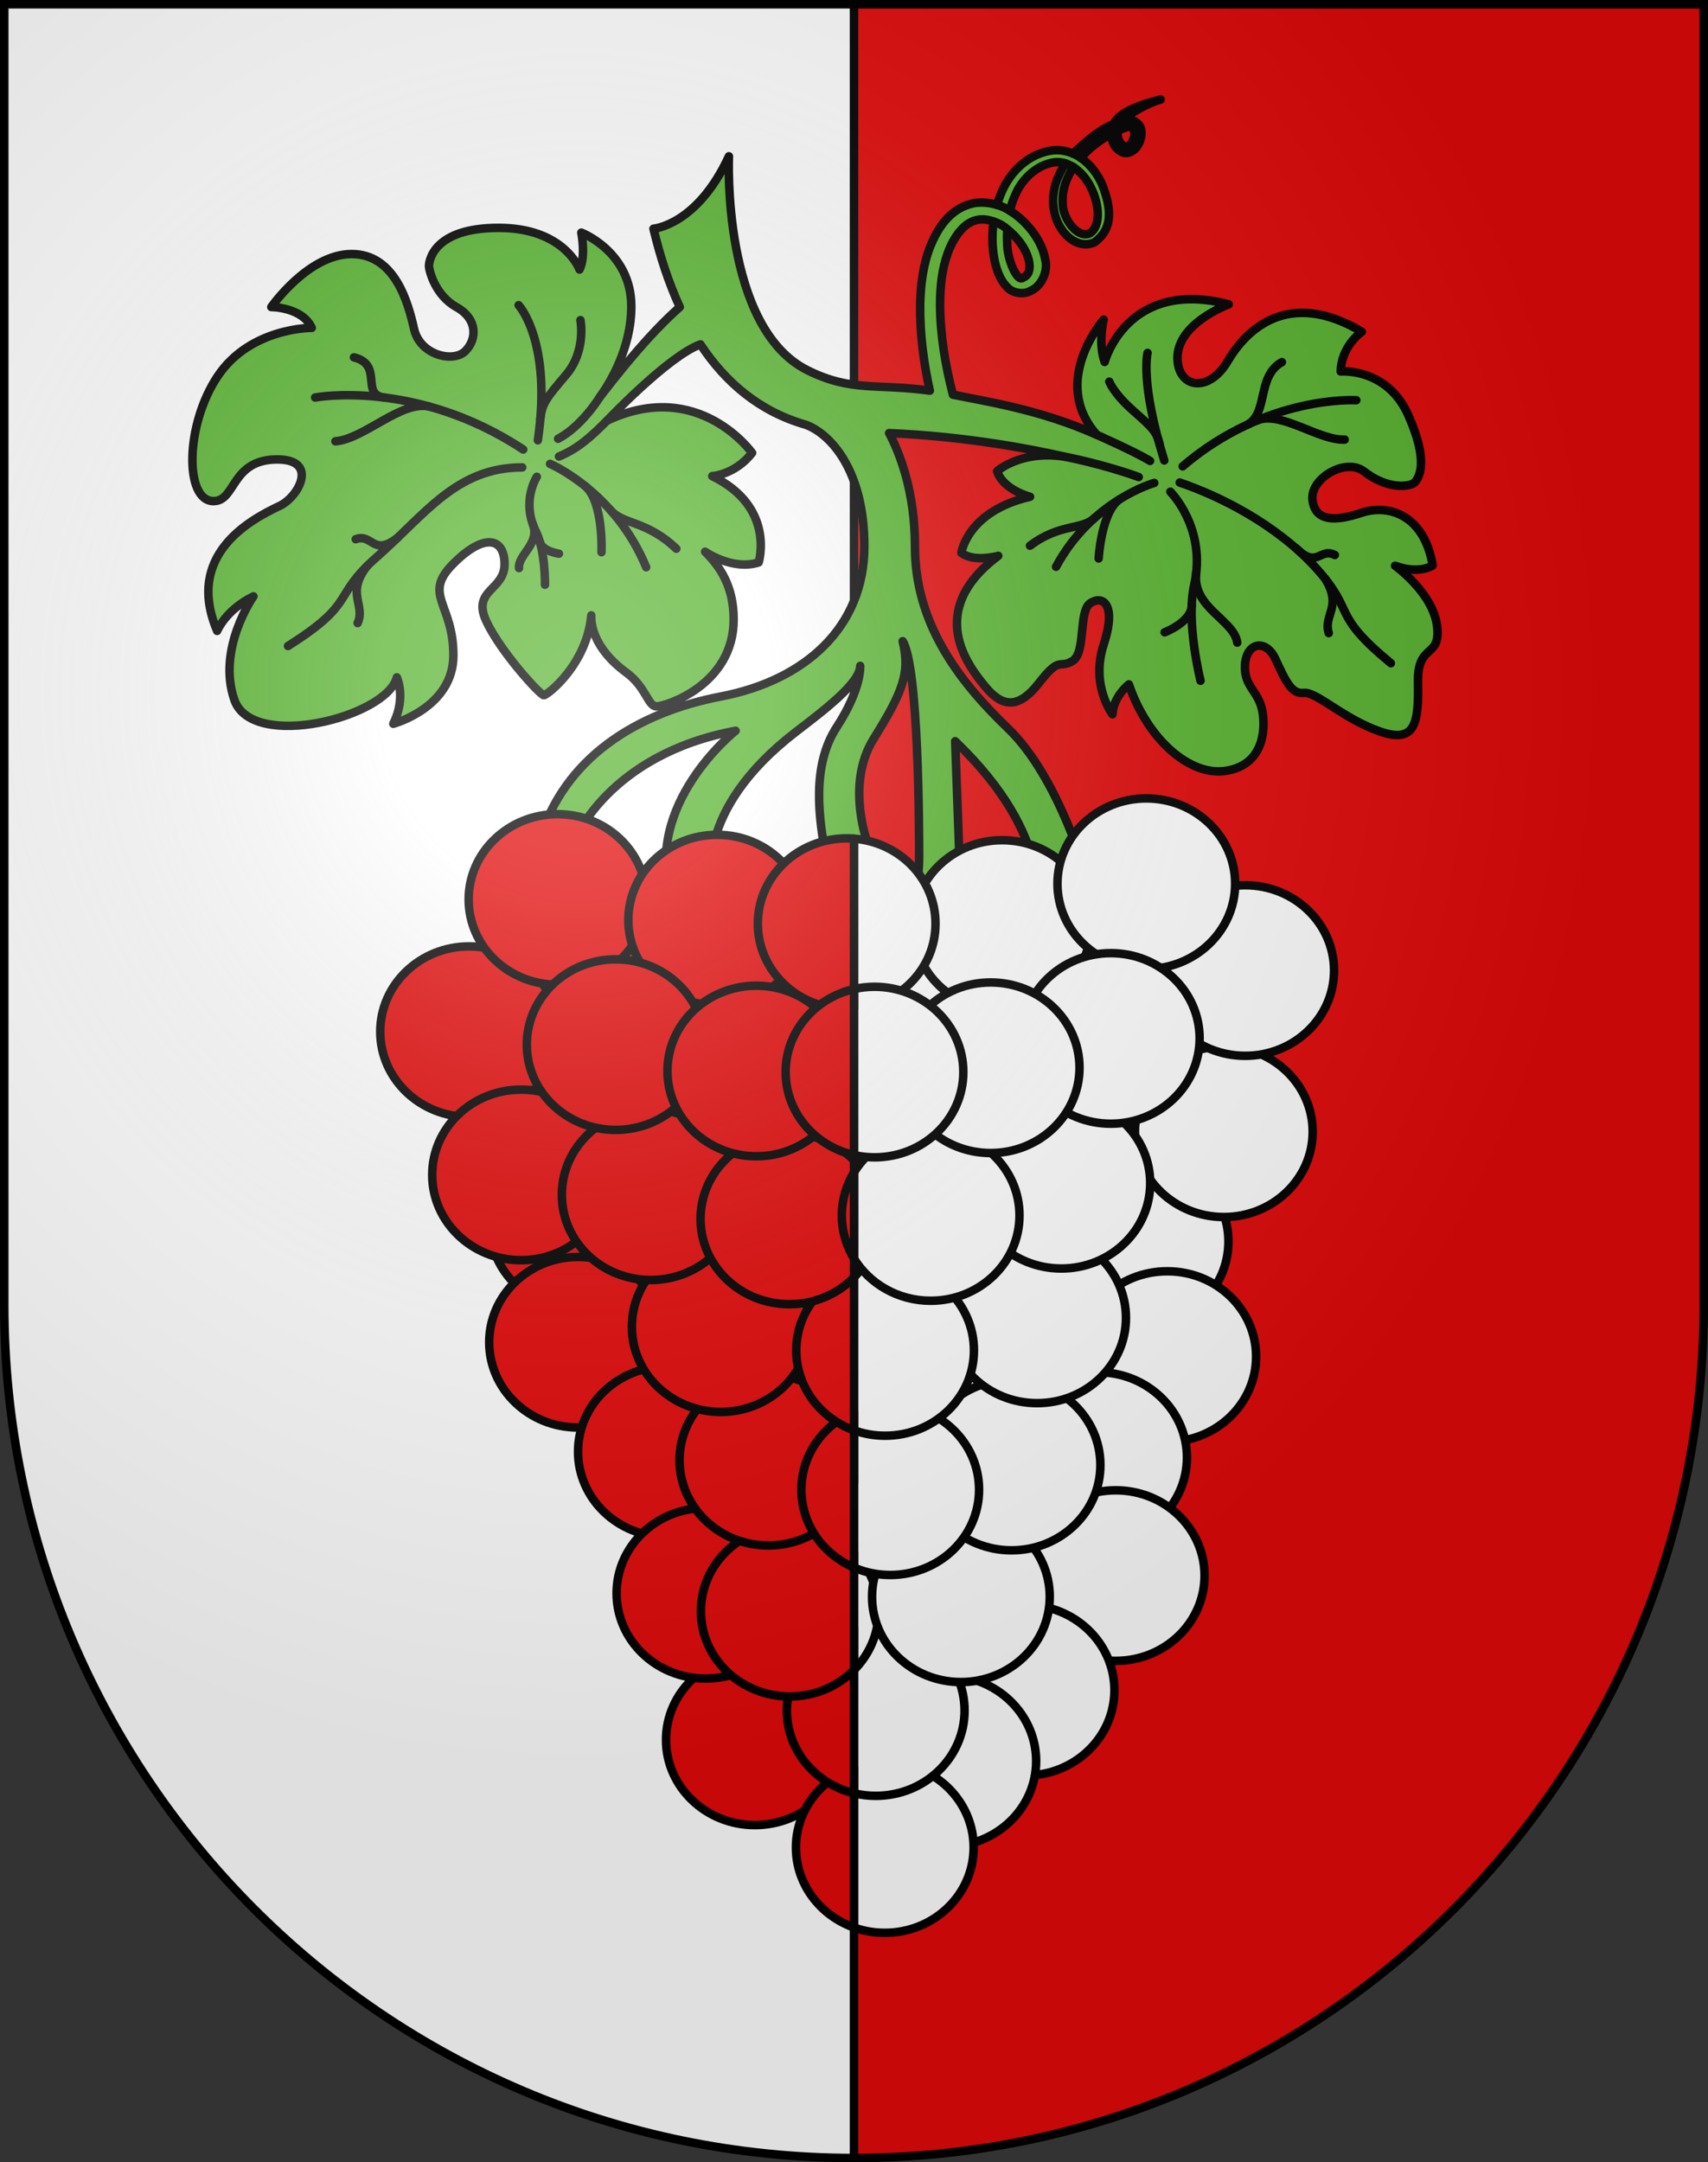 <?xml version="1.0" encoding="UTF-8" standalone="no"?> <svg xmlns:dc="http://purl.org/dc/elements/1.1/" xmlns:cc="http://creativecommons.org/ns#" xmlns:rdf="http://www.w3.org/1999/02/22-rdf-syntax-ns#" xmlns:svg="http://www.w3.org/2000/svg" xmlns="http://www.w3.org/2000/svg" xmlns:xlink="http://www.w3.org/1999/xlink" xmlns:sodipodi="http://sodipodi.sourceforge.net/DTD/sodipodi-0.dtd" xmlns:inkscape="http://www.inkscape.org/namespaces/inkscape" height="763" width="603" version="1.0" id="svg20" sodipodi:version="0.32" inkscape:version="0.46" sodipodi:docname="Pully-coat_of_arms.svg" sodipodi:docbase="C:\Documents and Settings\Steve\Bureau\Blason Villages Suisse pour Wikipédia (par Delta-9)" inkscape:output_extension="org.inkscape.output.svg.inkscape"><rect width="100%" height="100%" fill="#333333" stroke="none"/><defs id="defs29"><linearGradient id="linearGradient2893"><stop style="stop-color:#ffffff;stop-opacity:0.314;" offset="0" id="stop2895"></stop><stop id="stop2897" offset="0.19" style="stop-color:#ffffff;stop-opacity:0.251;"></stop><stop style="stop-color:#6b6b6b;stop-opacity:0.125;" offset="0.6" id="stop2901"></stop><stop style="stop-color:#000000;stop-opacity:0.125;" offset="1" id="stop2899"></stop></linearGradient><linearGradient id="linearGradient2955"><stop style="stop-color:white;stop-opacity:0;" offset="0" id="stop2965"></stop><stop style="stop-color:black;stop-opacity:0.646;" offset="1" id="stop2959"></stop></linearGradient><radialGradient inkscape:collect="always" xlink:href="#linearGradient2893" id="radialGradient3236" gradientUnits="userSpaceOnUse" gradientTransform="matrix(1.215,1.531577e-24,1.464684e-23,1.267,-839.192,-490.489)" cx="858.042" cy="579.933" fx="858.042" fy="579.933" r="300"></radialGradient></defs><desc id="desc22">Coat of Arms of Canton of Freiburg (Fribourg)</desc><g inkscape:groupmode="layer" id="layer1" inkscape:label="Fond écu" style="opacity:1;display:inline" sodipodi:insensitive="true"><path id="path1899" d="M 1.5,1.5 L 1.5,460.368 C 1.5,626.678 135.815,761.5 301.5,761.5 C 467.185,761.5 601.5,626.678 601.5,460.368 L 601.5,1.5 L 1.5,1.5 z" style="fill:#e20909;fill-opacity:1"></path><path id="path3127" d="M 1.5,1.5 L 1.5,460.369 C 1.5,626.68 135.814,761.5 301.5,761.5 L 301.5,1.5 L 1.5,1.5 L 1.5,1.5 z" style="opacity:1;fill:#ffffff"></path></g><g inkscape:groupmode="layer" id="layer2" inkscape:label="Meubles" style="opacity:1;display:inline" sodipodi:insensitive="true"><line id="line2577" y2="1.5" x2="301.499" y1="761.499" x1="301.499" style="fill:none;stroke:#000000;stroke-width:3"></line><g id="g3129"><path d="M 507.339,220.872 C 505.859,209.13 492.544,199.649 492.544,199.649 C 501.212,202.79 505.803,199.519 505.803,199.519 C 502.755,181.433 489.991,177.848 480.761,180.935 C 471.532,184.02 464.335,184.158 463.37,176.488 C 462.403,168.819 475.118,161.349 481.623,166.398 C 490.473,173.266 498.436,171.59 499.594,170.098 C 500.756,168.604 504.727,163.486 497.202,146.544 C 489.682,129.599 473.324,131.085 473.324,131.085 C 473.529,122.016 480.794,117.062 480.794,117.062 C 454.594,101.51 439.766,116.651 433.432,127.452 C 427.097,138.254 416.963,137.223 415.796,127.943 C 414.1,114.499 433.789,107.401 433.789,107.401 C 397.797,98.083 389.988,127.731 389.988,127.731 C 387.592,120.915 389.64,112.77 389.64,112.77 C 389.64,112.77 370.462,134.615 387.266,153.467 C 367.21,144.469 347.66,141.597 336.421,139.267 C 333.72,128.862 331.927,118.03 331.881,107.423 C 331.9,101.161 332.56,94.887 334.618,89.255 C 336.636,83.785 340.347,78.269 345.343,77.544 C 347.098,77.241 348.947,77.506 350.769,78.169 C 350.423,80.793 350.318,83.442 350.42,86.079 C 350.625,89.534 351.121,92.996 352.481,96.452 C 353.204,98.168 354.075,99.933 355.809,101.549 C 357.339,103.327 361.264,104.065 363.555,102.773 C 367.941,101.071 370.062,95.311 369.03,91.662 C 368.36,87.788 366.6,84.502 364.411,81.577 C 362.343,78.917 359.697,76.289 356.526,74.377 C 357.064,72.134 357.825,69.959 358.833,67.913 C 361.346,62.586 366.53,58.052 372.187,57.282 C 373.571,57.103 374.922,57.258 376.212,57.667 C 373.421,61.746 371.595,66.531 371.815,71.622 C 371.992,75.151 373.059,78.722 375.353,81.678 C 377.415,84.438 381.603,87.556 386.317,85.559 C 394.169,80.01 391.412,71.246 389.156,65.226 C 387.681,61.746 385.074,58.084 381.535,55.682 C 384.576,52.235 388.419,49.317 392.414,47.204 C 392.398,47.735 392.418,48.282 392.491,48.855 C 392.889,50.674 393.832,52.507 395.838,53.544 C 398.135,54.888 400.783,52.979 401.591,51.472 C 402.614,49.845 403.195,48.023 402.903,45.989 C 402.814,43.82 400.051,41.885 397.979,42.294 C 397.416,42.404 396.872,42.537 396.335,42.68 C 398.72,39.842 405.959,36.1 409.779,35.105 C 405.13,36.308 395.438,38.86 393.221,43.732 C 388.035,45.858 384.1,49.427 380.079,53.014 C 379.685,53.41 379.301,53.821 378.922,54.24 C 376.776,53.298 374.373,52.819 371.742,53.045 C 363.733,54.046 357.781,59.603 354.517,65.886 C 353.449,67.969 352.632,70.125 351.997,72.317 C 349.652,71.587 347.096,71.283 344.331,71.6 C 335.249,73.22 330.975,80.791 328.372,87.061 C 325.809,93.722 325.02,100.62 324.863,107.369 C 324.738,117.75 326.051,127.845 328.266,137.854 C 309.572,135.235 300.707,138.403 285.145,130.68 C 254.765,115.598 257.333,55.155 257.333,55.155 C 246.088,79.572 230.702,80.707 230.702,80.707 C 233.015,90.434 236.053,99.784 239.996,108.339 C 233.126,114.483 225.092,122.796 211.774,140.085 C 215.395,135.023 222.881,122.791 222.881,108.136 C 222.881,88.807 205.233,82.085 205.233,82.085 C 205.233,82.085 206.914,90.489 204.602,95.11 C 204.602,95.11 199.351,80.404 176.031,80.404 C 152.711,80.404 151.449,92.379 151.449,93.85 C 151.449,95.32 153.553,104.143 161.115,108.346 C 168.676,112.547 168.468,119.69 164.265,123.892 C 160.064,128.093 148.297,125.362 146.196,116.117 C 144.096,106.872 139.473,89.646 124.137,89.646 C 108.802,89.646 95.775,108.345 95.775,108.345 C 95.775,108.345 106.701,108.345 110.063,115.697 C 110.063,115.697 88.423,115.486 76.869,132.714 C 65.313,149.943 65.104,176.834 75.399,176.834 C 83.381,176.834 81.491,162.126 97.877,162.126 C 112.584,162.126 105.533,175.307 98.718,178.514 C 88.005,183.555 65.314,195.95 76.659,222.632 C 76.659,222.632 79.599,215.279 89.473,210.447 C 89.473,210.447 76.45,228.935 82.752,247.003 C 89.054,265.07 136.534,253.095 140.106,239.02 C 140.106,239.02 143.467,246.161 138.846,255.405 C 138.846,255.405 160.064,249.734 160.064,231.246 C 160.064,212.759 149.035,209.921 160.064,198.892 C 171.094,187.863 178.13,189.859 178.13,199.102 C 178.13,208.346 166.577,208.137 171.619,219.06 C 176.661,229.986 190.739,245.321 191.998,245.321 C 193.243,245.321 207.207,234.439 208.746,217.145 C 208.614,219.499 209.004,228.422 221.094,237.312 C 228.237,242.564 228.657,249.266 231.807,249.266 C 234.959,249.266 259.014,241.713 259.014,218.605 C 259.014,206.839 254.182,199.943 248.93,194.691 C 248.93,194.691 258.593,201.414 267.839,198.473 C 267.839,198.473 273.929,178.935 251.451,168.011 C 251.451,168.011 259.436,167.592 265.528,159.818 C 265.528,159.818 246.618,133.136 214.266,148.473 C 214.266,148.473 235.886,125.653 247.276,121.525 C 256.138,134.983 268.175,145.213 284.414,149.868 C 292.886,152.875 305.147,165.654 305.147,192.76 C 305.147,221.382 284.158,240.08 254.569,245.759 C 224.979,251.437 198.94,267.337 190.26,297.243 L 202.489,297.243 C 202.489,297.243 214.248,266.349 259.698,257.872 C 259.698,257.872 226.556,283.991 237.209,316.926 L 251.412,312.006 C 251.412,312.006 244.475,286.29 281.002,258.251 C 290.866,250.68 303.689,241.027 303.689,234.97 C 303.689,234.97 304.279,242.92 295.403,256.548 C 286.525,270.176 288.892,288.535 291.851,303.489 L 306.648,298.568 C 306.648,298.568 298.165,277.179 308.423,260.713 C 318.68,244.246 321.442,237.431 318.68,226.264 C 324.401,235.255 324.5,293.149 324.5,302.449 C 324.5,311.75 322.131,318.916 322.131,318.916 L 339.296,318.916 L 337.225,261.565 C 373.177,296.061 365.334,321.188 365.334,321.188 L 383.977,310.683 C 383.977,310.683 374.212,274.625 355.865,257.024 C 337.52,239.42 323.02,219.263 323.02,192.763 C 323.02,173.353 317.582,159.79 313.902,152.829 C 341.174,154 364.241,158.497 375.836,161.148 C 360.308,158.747 352.037,166.278 352.037,166.278 C 354.113,172.846 363.656,175.299 363.656,175.299 C 341.405,180.41 339.41,195.09 339.41,195.09 C 343.888,198.566 352.433,196.144 352.433,196.144 C 326.409,215.582 341.959,235.169 347.858,242.314 C 353.761,249.458 359.468,250.469 366.918,240.874 C 374.365,231.279 373.826,236.155 378.65,233.239 C 383.479,230.322 380.67,215.67 384.929,212.826 C 389.188,209.98 394.376,212.983 389.654,227.43 C 384.932,241.875 392.754,252.048 392.754,252.048 C 393.102,245.654 398.543,241.507 398.543,241.507 C 405.267,261.245 420.097,273.613 432.215,272.086 C 444.336,270.559 446.908,260.425 445.858,252.092 C 444.809,243.759 439.103,242.747 439.533,234.71 C 439.962,226.67 446.899,225.22 450.341,232.675 C 453.778,240.129 455.937,245.051 460.293,244.504 C 464.65,243.954 474.129,253.533 487.011,258.065 C 499.894,262.6 500.859,254.975 500.606,240.771 C 500.358,226.559 508.819,232.613 507.339,220.872 z M 394.653,46.109 C 395.803,45.594 396.956,45.146 398.096,44.779 C 400.823,44.237 401.087,47.863 399.546,50.246 C 398.148,53.108 395.317,51.344 394.674,48.419 C 394.52,47.61 394.527,46.842 394.653,46.109 z M 378.986,58.987 C 381.742,60.758 384.023,63.655 385.43,66.789 C 387.929,71.885 388.861,79.864 384.675,82.371 C 380.265,84.203 375.071,77.026 375.15,71.465 C 374.948,67.045 376.456,62.79 378.986,58.987 z M 355.593,80.886 C 357.108,82.058 358.496,83.446 359.653,84.941 C 363.322,89.4 365.361,96.346 361.138,97.983 C 359.16,99.837 355.454,91.261 355.594,85.805 C 355.494,84.175 355.498,82.528 355.593,80.886 z" id="path2802_1_" style="fill:#5ab532;stroke:#000000;stroke-width:3;stroke-linecap:round;stroke-linejoin:round"></path><path style="fill:none;stroke:#000000;stroke-width:3;stroke-linecap:round;stroke-linejoin:round" id="path2900_1_" d="M 350.772,78.167 C 350.772,78.167 353.64,79.012 355.593,80.886"></path><path style="fill:none;stroke:#000000;stroke-width:3;stroke-linecap:round;stroke-linejoin:round" id="path2902_1_" d="M 352,72.311 C 352,72.311 354.383,72.914 356.528,74.374"></path><path style="fill:none;stroke:#000000;stroke-width:3;stroke-linecap:round;stroke-linejoin:round" id="path2904_1_" d="M 376.216,57.663 C 376.216,57.663 378.142,58.395 378.987,58.987"></path><path style="fill:none;stroke:#000000;stroke-width:3;stroke-linecap:round;stroke-linejoin:round" id="path2906_1_" d="M 378.925,54.235 C 378.925,54.235 380.408,54.845 381.537,55.679"></path><path style="fill:none;stroke:#000000;stroke-width:3;stroke-linecap:round;stroke-linejoin:round" id="path2908_1_" d="M 393.224,43.728 C 393.224,43.728 394.696,43.061 396.337,42.676"></path><path style="fill:none;stroke:#000000;stroke-width:3;stroke-linecap:round;stroke-linejoin:round" id="path2910_1_" d="M 392.416,47.2 C 392.416,47.2 393.527,46.589 394.653,46.108"></path><path style="fill:none;stroke:#000000;stroke-width:3;stroke-linecap:round;stroke-linejoin:round" id="path2914_1_" d="M 183.101,107.693 C 183.101,107.693 194.971,120.378 189.884,155.37"></path><path style="fill:none;stroke:#000000;stroke-width:3;stroke-linecap:round;stroke-linejoin:round" id="path2916_1_" d="M 111.258,140.267 C 111.258,140.267 146.764,133.586 184.72,158.627"></path><path style="fill:none;stroke:#000000;stroke-width:3;stroke-linecap:round;stroke-linejoin:round" id="path2918_1_" d="M 101.673,227.956 C 126.471,212.31 116.722,210.83 133.022,196.558 C 149.972,181.714 160.99,164.937 184.372,164.937"></path><path style="fill:none;stroke:#000000;stroke-width:3;stroke-linecap:round;stroke-linejoin:round" id="path2920_1_" d="M 194.193,163.685 C 194.193,163.685 217.089,173.37 228.124,200.166"></path><path style="fill:none;stroke:#000000;stroke-width:3;stroke-linecap:round;stroke-linejoin:round" id="path2922_1_" d="M 189.522,168.241 C 189.522,168.241 183.897,176.886 189.149,187.407 C 192.597,194.315 192.404,206.348 192.404,206.348"></path><path style="fill:none;stroke:#000000;stroke-width:3;stroke-linecap:round;stroke-linejoin:round" id="path2924_1_" d="M 204.92,112.973 C 204.92,112.973 207.029,123.833 199.863,132.258 C 192.698,140.683 191.357,142.356 190.744,147.971"></path><path style="fill:none;stroke:#000000;stroke-width:3;stroke-linecap:round;stroke-linejoin:round" id="path2926_1_" d="M 151.641,143.488 C 141.589,141.184 128.66,154.901 118.419,155.722"></path><path style="fill:none;stroke:#000000;stroke-width:3;stroke-linecap:round;stroke-linejoin:round" id="path2928_1_" d="M 215.3,179.757 C 219.741,185.229 228.149,183.491 238.771,193.624"></path><path style="fill:none;stroke:#000000;stroke-width:3;stroke-linecap:round;stroke-linejoin:round" id="path2930_1_" d="M 206.756,171.666 C 213.121,177.444 212.352,194.862 212.352,194.862"></path><path style="fill:none;stroke:#000000;stroke-width:3;stroke-linecap:round;stroke-linejoin:round" id="path2932_1_" d="M 188.138,185.038 C 190.742,191.759 182.794,195.859 183.232,200.467"></path><path style="fill:none;stroke:#000000;stroke-width:3;stroke-linecap:round;stroke-linejoin:round" id="path2934_1_" d="M 190.585,191.208 C 191.371,194.55 197.323,195.382 197.323,195.382"></path><path style="fill:none;stroke:#000000;stroke-width:3;stroke-linecap:round;stroke-linejoin:round" id="path2936_1_" d="M 129.643,199.689 C 121.977,209.45 129.136,213.37 126.268,219.87"></path><path style="fill:none;stroke:#000000;stroke-width:3;stroke-linecap:round;stroke-linejoin:round" id="path2938_1_" d="M 140.363,189.761 C 131.69,196.558 131.497,188.118 125.59,190.272"></path><path style="fill:none;stroke:#000000;stroke-width:3;stroke-linecap:round;stroke-linejoin:round" id="path2940_1_" d="M 124.958,126.101 C 135.351,128.699 127.31,138.955 135.351,140.241"></path><path style="fill:none;stroke:#000000;stroke-width:3;stroke-linecap:round;stroke-linejoin:round" id="path2942_1_" d="M 211.775,140.082 C 211.775,140.082 205.505,150.373 197.03,154.827"></path><path style="fill:none;stroke:#000000;stroke-width:3;stroke-linecap:round;stroke-linejoin:round" id="path2944_1_" d="M 214.27,148.471 C 208.42,154.321 204.072,158.247 197.348,161.092"></path><path style="fill:none;stroke:#000000;stroke-width:3;stroke-linecap:round;stroke-linejoin:round" id="path2948_1_" d="M 405.145,124.541 C 405.145,124.541 402.428,134.854 411.036,162.477"></path><path style="fill:none;stroke:#000000;stroke-width:3;stroke-linecap:round;stroke-linejoin:round" id="path2950_1_" d="M 478.825,141.225 C 478.825,141.225 447.072,139.271 417.532,164.557"></path><path style="fill:none;stroke:#000000;stroke-width:3;stroke-linecap:round;stroke-linejoin:round" id="path2952_1_" d="M 491.04,234.033 C 469.619,216.363 478.747,216.223 465.035,200.906 C 450.779,184.976 430.349,174.968 416.491,170.274"></path><path style="fill:none;stroke:#000000;stroke-width:3;stroke-linecap:round;stroke-linejoin:round" id="path2954_1_" d="M 407.504,170.417 C 407.504,170.417 385.491,176.512 372.832,199.999"></path><path style="fill:none;stroke:#000000;stroke-width:3;stroke-linecap:round;stroke-linejoin:round" id="path2956_1_" d="M 413.188,173.527 C 413.188,173.527 426.112,186.369 421.594,206.409 C 418.629,219.564 423.841,240.221 423.841,240.221"></path><path style="fill:none;stroke:#000000;stroke-width:3;stroke-linecap:round;stroke-linejoin:round" id="path2958_1_" d="M 391.635,134.676 C 391.635,134.676 393.155,138.825 400.015,144.888 C 406.875,150.951 408.174,152.163 409.389,156.617"></path><path style="fill:none;stroke:#000000;stroke-width:3;stroke-linecap:round;stroke-linejoin:round" id="path2960_1_" d="M 444.191,148.207 C 452.609,145.191 465.716,155.499 474.723,155.124"></path><path style="fill:none;stroke:#000000;stroke-width:3;stroke-linecap:round;stroke-linejoin:round" id="path2962_1_" d="M 386.552,182.67 C 381.948,187.19 374.355,184.513 363.617,192.575"></path><path style="fill:none;stroke:#000000;stroke-width:3;stroke-linecap:round;stroke-linejoin:round" id="path2964_1_" d="M 395.177,176.24 C 388.777,180.8 387.871,197.073 387.871,197.073"></path><path style="fill:none;stroke:#000000;stroke-width:3;stroke-linecap:round;stroke-linejoin:round" id="path2966_1_" d="M 422.327,201.961 C 420.697,214.486 435.661,218.655 436.805,226.753"></path><path style="fill:none;stroke:#000000;stroke-width:3;stroke-linecap:round;stroke-linejoin:round" id="path2968_1_" d="M 420.735,213.477 C 420.772,219.523 411.155,223.123 411.155,223.123"></path><path style="fill:none;stroke:#000000;stroke-width:3;stroke-linecap:round;stroke-linejoin:round" id="path2970_1_" d="M 467.864,204.242 C 474.03,214.275 467.063,217.01 469.106,223.408"></path><path style="fill:none;stroke:#000000;stroke-width:3;stroke-linecap:round;stroke-linejoin:round" id="path2972_1_" d="M 457.668,193.494 C 465.035,200.905 465.998,193.092 471.245,195.84"></path><path style="fill:none;stroke:#000000;stroke-width:3;stroke-linecap:round;stroke-linejoin:round" id="path2974_1_" d="M 452.565,127.786 C 443.558,132.81 447.926,145.953 440.243,149.937"></path><path style="fill:none;stroke:#000000;stroke-width:3;stroke-linecap:round;stroke-linejoin:round" id="path2976_1_" d="M 387.269,153.467 C 387.269,153.467 400.728,159.41 406.03,162.643"></path><path style="fill:none;stroke:#000000;stroke-width:3;stroke-linecap:round;stroke-linejoin:round" id="path2978_1_" d="M 375.84,161.143 C 375.84,161.143 389.103,163.665 402.021,168.331"></path><polygon transform="translate(-3.8e-2,-4.5003e-2)" id="polygon2623" points="309.863,317.17 309.863,652.112 389.472,560.779 412.805,436.112 428.138,345.445 408.138,317.17 309.863,317.17 " style="fill:#ffffff;stroke:#000000;stroke-width:3;stroke-linecap:round;stroke-linejoin:round"></polygon><ellipse transform="translate(-3.8e-2,-4.5003e-2)" ry="30.096" rx="31.366" cy="438.182" cx="402.36" sodipodi:ry="30.096001" sodipodi:rx="31.365999" sodipodi:cy="438.18201" sodipodi:cx="402.35999" id="ellipse2816_2_" style="fill:#ffffff;stroke:#000000;stroke-width:3;stroke-linecap:round;stroke-linejoin:round"> </ellipse><ellipse transform="translate(-3.8e-2,-4.5003e-2)" ry="30.096" rx="31.366" cy="399.407" cx="432.105" sodipodi:ry="30.096001" sodipodi:rx="31.365999" sodipodi:cy="399.40701" sodipodi:cx="432.10501" id="ellipse2822_2_" style="fill:#ffffff;stroke:#000000;stroke-width:3;stroke-linecap:round;stroke-linejoin:round"> </ellipse><ellipse transform="translate(-3.8e-2,-4.5003e-2)" ry="30.095" rx="31.367" cy="342.521" cx="439.649" sodipodi:ry="30.094999" sodipodi:rx="31.367001" sodipodi:cy="342.521" sodipodi:cx="439.64899" id="ellipse2836_2_" style="fill:#ffffff;stroke:#000000;stroke-width:3;stroke-linecap:round;stroke-linejoin:round"> </ellipse><ellipse transform="translate(-3.8e-2,-4.5003e-2)" ry="30.095" rx="31.366" cy="326.622" cx="353.838" sodipodi:ry="30.094999" sodipodi:rx="31.365999" sodipodi:cy="326.62201" sodipodi:cx="353.83801" id="ellipse2838_2_" style="fill:#ffffff;stroke:#000000;stroke-width:3;stroke-linecap:round;stroke-linejoin:round"> </ellipse><ellipse transform="translate(-3.8e-2,-4.5003e-2)" ry="30.095" rx="31.366" cy="311.88" cx="404.733" sodipodi:ry="30.094999" sodipodi:rx="31.365999" sodipodi:cy="311.88" sodipodi:cx="404.733" id="ellipse2840_2_" style="fill:#ffffff;stroke:#000000;stroke-width:3;stroke-linecap:round;stroke-linejoin:round"> </ellipse><path id="path2630" d="M 301.499,295.945 L 301.499,355.915 C 317.611,354.651 330.278,341.714 330.278,325.931 C 330.278,310.146 317.611,297.209 301.499,295.945 z" style="fill:#ffffff;stroke:#000000;stroke-width:3;stroke-linecap:round;stroke-linejoin:round"></path><ellipse transform="translate(-3.8e-2,-4.5003e-2)" ry="30.096" rx="31.366" cy="478.742" cx="412.133" sodipodi:ry="30.096001" sodipodi:rx="31.365999" sodipodi:cy="478.742" sodipodi:cx="412.133" id="ellipse2864_2_" style="fill:#ffffff;stroke:#000000;stroke-width:3;stroke-linecap:round;stroke-linejoin:round"> </ellipse><ellipse transform="translate(-3.8e-2,-4.5003e-2)" ry="30.095" rx="31.365" cy="514.374" cx="387.715" sodipodi:ry="30.094999" sodipodi:rx="31.365" sodipodi:cy="514.37402" sodipodi:cx="387.715" id="ellipse2874_2_" style="fill:#ffffff;stroke:#000000;stroke-width:3;stroke-linecap:round;stroke-linejoin:round"> </ellipse><ellipse transform="translate(-3.8e-2,-4.5003e-2)" ry="30.094" rx="31.365" cy="556.027" cx="393.937" sodipodi:ry="30.094" sodipodi:rx="31.365" sodipodi:cy="556.02698" sodipodi:cx="393.93701" id="ellipse2882_2_" style="fill:#ffffff;stroke:#000000;stroke-width:3;stroke-linecap:round;stroke-linejoin:round"> </ellipse><ellipse transform="translate(-3.8e-2,-4.5003e-2)" ry="30.095" rx="31.365" cy="596.485" cx="362.117" sodipodi:ry="30.094999" sodipodi:rx="31.365" sodipodi:cy="596.48499" sodipodi:cx="362.117" id="ellipse2888_2_" style="fill:#ffffff;stroke:#000000;stroke-width:3;stroke-linecap:round;stroke-linejoin:round"> </ellipse><ellipse transform="translate(-3.8e-2,-4.5003e-2)" ry="30.095" rx="31.366" cy="621.499" cx="334.481" sodipodi:ry="30.094999" sodipodi:rx="31.365999" sodipodi:cy="621.49902" sodipodi:cx="334.48099" id="ellipse2894_3_" style="fill:#ffffff;stroke:#000000;stroke-width:3;stroke-linecap:round;stroke-linejoin:round"> </ellipse><path id="path2637" d="M 312.372,621.852 C 308.549,621.852 304.887,622.51 301.499,623.711 L 301.499,680.184 C 304.887,681.385 308.549,682.043 312.372,682.043 C 329.694,682.043 343.738,668.57 343.738,651.947 C 343.738,635.327 329.694,621.852 312.372,621.852 z" style="fill:#ffffff;stroke:#000000;stroke-width:3;stroke-linecap:round;stroke-linejoin:round"></path><path id="path2639" d="M 309.169,573.519 C 306.523,573.519 303.954,573.837 301.499,574.429 L 301.499,632.799 C 303.954,633.391 306.522,633.709 309.169,633.709 C 326.493,633.709 340.535,620.234 340.535,603.613 C 340.535,586.992 326.493,573.519 309.169,573.519 z" style="fill:#ffffff;stroke:#000000;stroke-width:3;stroke-linecap:round;stroke-linejoin:round"></path><path id="path2641" d="M 301.499,547.777 L 301.499,589.321 C 306.874,583.919 310.181,576.606 310.181,568.549 C 310.181,560.492 306.874,553.178 301.499,547.777 z" style="fill:#ffffff;stroke:#000000;stroke-width:3;stroke-linecap:round;stroke-linejoin:round"></path><ellipse transform="translate(-3.8e-2,-4.5003e-2)" ry="30.095" rx="31.366" cy="563.509" cx="339.282" sodipodi:ry="30.094999" sodipodi:rx="31.365999" sodipodi:cy="563.50897" sodipodi:cx="339.28201" id="ellipse2818_2_" style="fill:#ffffff;stroke:#000000;stroke-width:3;stroke-linecap:round;stroke-linejoin:round"> </ellipse><ellipse transform="translate(-3.8e-2,-4.5003e-2)" ry="30.096" rx="31.366" cy="517.022" cx="357.157" sodipodi:ry="30.096001" sodipodi:rx="31.365999" sodipodi:cy="517.02197" sodipodi:cx="357.15701" id="ellipse2828_7_" style="fill:#ffffff;stroke:#000000;stroke-width:3;stroke-linecap:round;stroke-linejoin:round"> </ellipse><path id="path2645" d="M 314.287,495.587 C 309.73,495.587 305.406,496.526 301.499,498.203 L 301.499,553.161 C 305.406,554.837 309.73,555.777 314.287,555.777 C 331.61,555.777 345.653,542.303 345.653,525.682 C 345.653,509.061 331.61,495.587 314.287,495.587 z" style="fill:#ffffff;stroke:#000000;stroke-width:3;stroke-linecap:round;stroke-linejoin:round"></path><ellipse transform="translate(-3.8e-2,-4.5003e-2)" ry="30.096" rx="31.365" cy="465.084" cx="366.189" sodipodi:ry="30.096001" sodipodi:rx="31.365" sodipodi:cy="465.08401" sodipodi:cx="366.189" id="ellipse2876_7_" style="fill:#ffffff;stroke:#000000;stroke-width:3;stroke-linecap:round;stroke-linejoin:round"> </ellipse><path id="path2648" d="M 312.483,446.438 C 308.618,446.438 304.919,447.113 301.5,448.339 L 301.5,504.729 C 304.919,505.956 308.618,506.63 312.483,506.63 C 329.805,506.63 343.847,493.154 343.847,476.533 C 343.847,459.912 329.805,446.438 312.483,446.438 z" style="fill:#ffffff;stroke:#000000;stroke-width:3;stroke-linecap:round;stroke-linejoin:round"></path><ellipse transform="translate(-3.8e-2,-4.5003e-2)" ry="30.096" rx="31.364" cy="417.577" cx="374.741" sodipodi:ry="30.096001" sodipodi:rx="31.364" sodipodi:cy="417.577" sodipodi:cx="374.741" id="ellipse2878_8_" style="fill:#ffffff;stroke:#000000;stroke-width:3;stroke-linecap:round;stroke-linejoin:round"> </ellipse><path id="path2651" d="M 301.499,409.476 L 301.499,450.768 C 306.8,445.378 310.055,438.117 310.055,430.122 C 310.055,422.127 306.8,414.866 301.499,409.476 z" style="fill:#ffffff;stroke:#000000;stroke-width:3;stroke-linecap:round;stroke-linejoin:round"></path><ellipse transform="translate(-3.8e-2,-4.5003e-2)" ry="30.095" rx="31.364" cy="366.477" cx="392.197" sodipodi:ry="30.094999" sodipodi:rx="31.364" sodipodi:cy="366.47699" sodipodi:cx="392.19699" id="ellipse2884_9_" style="fill:#ffffff;stroke:#000000;stroke-width:3;stroke-linecap:round;stroke-linejoin:round"> </ellipse><path id="path2654" d="M 328.563,398.813 C 317.024,398.813 306.947,404.796 301.5,413.702 L 301.5,444.115 C 306.947,453.021 317.024,459.005 328.563,459.005 C 345.885,459.005 359.927,445.53 359.927,428.908 C 359.927,412.288 345.885,398.813 328.563,398.813 z" style="fill:#ffffff;stroke:#000000;stroke-width:3;stroke-linecap:round;stroke-linejoin:round"></path><ellipse transform="translate(-3.8e-2,-4.5003e-2)" ry="30.095" rx="31.366" cy="376.821" cx="349.788" sodipodi:ry="30.094999" sodipodi:rx="31.365999" sodipodi:cy="376.82101" sodipodi:cx="349.78799" id="ellipse2884_8_" style="fill:#ffffff;stroke:#000000;stroke-width:3;stroke-linecap:round;stroke-linejoin:round"> </ellipse><path id="path2657" d="M 308.733,348.205 C 306.242,348.205 303.822,348.492 301.499,349.019 L 301.499,407.584 C 303.822,408.11 306.242,408.397 308.733,408.397 C 326.056,408.397 340.098,394.922 340.098,378.302 C 340.099,361.68 326.057,348.205 308.733,348.205 z" style="fill:#ffffff;stroke:#000000;stroke-width:3;stroke-linecap:round;stroke-linejoin:round"></path><polygon transform="translate(-3.8e-2,-4.5003e-2)" id="polygon2660" points="294.138,637.445 264.138,612.779 244.138,558.779 227.471,509.445 170.805,368.778 204.138,319.445 294.138,319.445 294.138,637.445 " style="fill:#e20909;stroke:#000000;stroke-width:3;stroke-linecap:round;stroke-linejoin:round"></polygon><ellipse transform="translate(-3.8e-2,-4.5003e-2)" ry="30.095" rx="31.366" cy="432.096" cx="204.292" sodipodi:ry="30.094999" sodipodi:rx="31.365999" sodipodi:cy="432.09601" sodipodi:cx="204.29201" id="ellipse2894_2_" style="fill:#e20909;stroke:#000000;stroke-width:3;stroke-linecap:round;stroke-linejoin:round"> </ellipse><ellipse transform="translate(-3.8e-2,-4.5003e-2)" ry="30.095" rx="31.365" cy="364.099" cx="165.643" sodipodi:ry="30.094999" sodipodi:rx="31.365" sodipodi:cy="364.099" sodipodi:cx="165.64301" id="ellipse2810_1_" style="fill:#e20909;stroke:#000000;stroke-width:3;stroke-linecap:round;stroke-linejoin:round"> </ellipse><ellipse transform="translate(-3.8e-2,-4.5003e-2)" ry="30.095" rx="31.366" cy="414.638" cx="183.988" sodipodi:ry="30.094999" sodipodi:rx="31.365999" sodipodi:cy="414.638" sodipodi:cx="183.98801" id="ellipse2820_1_" style="fill:#e20909;stroke:#000000;stroke-width:3;stroke-linecap:round;stroke-linejoin:round"> </ellipse><ellipse transform="translate(-3.8e-2,-4.5003e-2)" ry="30.094" rx="31.366" cy="317.435" cx="196.859" sodipodi:ry="30.094" sodipodi:rx="31.365999" sodipodi:cy="317.435" sodipodi:cx="196.85899" id="ellipse2842_1_" style="fill:#e20909;stroke:#000000;stroke-width:3;stroke-linecap:round;stroke-linejoin:round"> </ellipse><ellipse transform="translate(-3.8e-2,-4.5003e-2)" ry="30.094" rx="31.366" cy="324.716" cx="253.229" sodipodi:ry="30.094" sodipodi:rx="31.365999" sodipodi:cy="324.716" sodipodi:cx="253.229" id="ellipse2844_1_" style="fill:#e20909;stroke:#000000;stroke-width:3;stroke-linecap:round;stroke-linejoin:round"> </ellipse><path id="path2667" d="M 301.499,295.945 C 300.645,295.878 299.783,295.835 298.91,295.835 C 281.588,295.835 267.544,309.309 267.544,325.931 C 267.544,342.552 281.588,356.026 298.91,356.026 C 299.783,356.026 300.644,355.983 301.499,355.916 L 301.499,295.945 z" style="fill:#e20909;stroke:#000000;stroke-width:3;stroke-linecap:round;stroke-linejoin:round"></path><ellipse transform="translate(-3.8e-2,-4.5003e-2)" ry="30.093" rx="31.365" cy="473.692" cx="204.11" sodipodi:ry="30.093" sodipodi:rx="31.365" sodipodi:cy="473.69199" sodipodi:cx="204.11" id="ellipse2866_1_" style="fill:#e20909;stroke:#000000;stroke-width:3;stroke-linecap:round;stroke-linejoin:round"> </ellipse><ellipse transform="translate(-3.8e-2,-4.5003e-2)" ry="30.095" rx="31.366" cy="512.305" cx="235.476" sodipodi:ry="30.094999" sodipodi:rx="31.365999" sodipodi:cy="512.30499" sodipodi:cx="235.476" id="ellipse2872_1_" style="fill:#e20909;stroke:#000000;stroke-width:3;stroke-linecap:round;stroke-linejoin:round"> </ellipse><ellipse transform="translate(-3.8e-2,-4.5003e-2)" ry="30.094" rx="31.365" cy="613.987" cx="266.538" sodipodi:ry="30.094" sodipodi:rx="31.365" sodipodi:cy="613.987" sodipodi:cx="266.53799" id="ellipse2890_1_" style="fill:#e20909;stroke:#000000;stroke-width:3;stroke-linecap:round;stroke-linejoin:round"> </ellipse><ellipse transform="translate(-3.8e-2,-4.5003e-2)" ry="30.096" rx="31.366" cy="562.273" cx="249.087" sodipodi:ry="30.096001" sodipodi:rx="31.365999" sodipodi:cy="562.27301" sodipodi:cx="249.08701" id="ellipse2880_1_" style="fill:#e20909;stroke:#000000;stroke-width:3;stroke-linecap:round;stroke-linejoin:round"> </ellipse><path id="path2673" d="M 301.499,623.711 C 289.536,627.954 281.006,638.994 281.006,651.947 C 281.006,664.901 289.536,675.941 301.499,680.183 L 301.499,623.711 z" style="fill:#e20909;stroke:#000000;stroke-width:3;stroke-linecap:round;stroke-linejoin:round"></path><path id="path2675" d="M 301.499,574.429 C 287.885,577.713 277.804,589.532 277.804,603.614 C 277.804,617.696 287.886,629.515 301.499,632.8 L 301.499,574.429 z" style="fill:#e20909;stroke:#000000;stroke-width:3;stroke-linecap:round;stroke-linejoin:round"></path><path id="path2677" d="M 301.499,547.777 C 295.787,542.036 287.74,538.454 278.814,538.454 C 261.491,538.454 247.449,551.928 247.449,568.549 C 247.449,585.17 261.491,598.645 278.814,598.645 C 287.739,598.645 295.787,595.063 301.499,589.322 L 301.499,547.777 z" style="fill:#e20909;stroke:#000000;stroke-width:3;stroke-linecap:round;stroke-linejoin:round"></path><path id="path2679" d="M 301.499,507.243 C 297.84,494.516 285.695,485.167 271.268,485.167 C 253.946,485.167 239.902,498.641 239.902,515.262 C 239.902,531.884 253.945,545.358 271.268,545.358 C 285.695,545.358 297.84,536.008 301.499,523.282 L 301.499,507.243 z" style="fill:#e20909;stroke:#000000;stroke-width:3;stroke-linecap:round;stroke-linejoin:round"></path><path id="path2681" d="M 301.499,498.204 C 290.554,502.902 282.922,513.434 282.922,525.683 C 282.922,537.932 290.554,548.464 301.499,553.162 L 301.499,498.204 z" style="fill:#e20909;stroke:#000000;stroke-width:3;stroke-linecap:round;stroke-linejoin:round"></path><ellipse transform="translate(-3.8e-2,-4.5003e-2)" ry="30.096" rx="31.365" cy="468.188" cx="254.479" sodipodi:ry="30.096001" sodipodi:rx="31.365" sodipodi:cy="468.18799" sodipodi:cx="254.479" id="ellipse2876_3_" style="fill:#e20909;stroke:#000000;stroke-width:3;stroke-linecap:round;stroke-linejoin:round"> </ellipse><path id="path2684" d="M 301.499,448.339 C 289.594,452.61 281.117,463.62 281.117,476.533 C 281.117,489.446 289.594,500.456 301.499,504.728 L 301.499,448.339 z" style="fill:#e20909;stroke:#000000;stroke-width:3;stroke-linecap:round;stroke-linejoin:round"></path><ellipse transform="translate(-3.8e-2,-4.5003e-2)" ry="30.096" rx="31.365" cy="421.634" cx="229.763" sodipodi:ry="30.096001" sodipodi:rx="31.365" sodipodi:cy="421.634" sodipodi:cx="229.763" id="ellipse2878_4_" style="fill:#e20909;stroke:#000000;stroke-width:3;stroke-linecap:round;stroke-linejoin:round"> </ellipse><path id="path2687" d="M 301.499,409.476 C 295.78,403.661 287.68,400.026 278.689,400.026 C 261.367,400.026 247.324,413.501 247.324,430.122 C 247.324,446.743 261.367,460.219 278.689,460.219 C 287.679,460.219 295.78,456.583 301.499,450.769 L 301.499,409.476 z" style="fill:#e20909;stroke:#000000;stroke-width:3;stroke-linecap:round;stroke-linejoin:round"></path><ellipse transform="translate(-3.8e-2,-4.5003e-2)" ry="30.095" rx="31.365" cy="368.664" cx="217.392" sodipodi:ry="30.094999" sodipodi:rx="31.365" sodipodi:cy="368.664" sodipodi:cx="217.392" id="ellipse2884_6_" style="fill:#e20909;stroke:#000000;stroke-width:3;stroke-linecap:round;stroke-linejoin:round"> </ellipse><path id="path2690" d="M 301.499,413.703 C 298.77,418.166 297.197,423.36 297.197,428.909 C 297.197,434.459 298.769,439.653 301.499,444.116 L 301.499,413.703 z" style="fill:#e20909;stroke:#000000;stroke-width:3;stroke-linecap:round;stroke-linejoin:round"></path><ellipse transform="translate(-3.8e-2,-4.5003e-2)" ry="30.095" rx="31.365" cy="377.973" cx="267.041" sodipodi:ry="30.094999" sodipodi:rx="31.365" sodipodi:cy="377.97299" sodipodi:cx="267.04099" id="ellipse2884_1_" style="fill:#e20909;stroke:#000000;stroke-width:3;stroke-linecap:round;stroke-linejoin:round"> </ellipse><path id="path2693" d="M 301.499,349.019 C 287.666,352.154 277.367,364.07 277.367,378.302 C 277.367,392.532 287.665,404.448 301.499,407.584 L 301.499,349.019 z" style="fill:#e20909;stroke:#000000;stroke-width:3;stroke-linecap:round;stroke-linejoin:round"></path></g></g><g inkscape:groupmode="layer" id="layer3" inkscape:label="Reflet final" style="display:inline" sodipodi:insensitive="true"><path style="fill:url(#radialGradient3236);fill-opacity:1" d="M 1.5,1.5 L 1.5,460.368 C 1.5,626.679 135.815,761.5 301.5,761.5 C 467.185,761.5 601.5,626.679 601.5,460.368 L 601.5,1.5 L 1.5,1.5 z " id="path2346"></path></g><g inkscape:groupmode="layer" id="layer4" inkscape:label="Contour final" style="display:inline" sodipodi:insensitive="true"><path style="fill:none;fill-opacity:1;stroke:#000000;stroke-width:3;stroke-miterlimit:4;stroke-dasharray:none;stroke-opacity:1" d="M 1.5,1.5 L 1.5,460.368 C 1.5,626.679 135.815,761.5 301.5,761.5 C 467.185,761.5 601.5,626.679 601.5,460.368 L 601.5,1.5 L 1.5,1.5 z " id="path3239"></path></g></svg> 